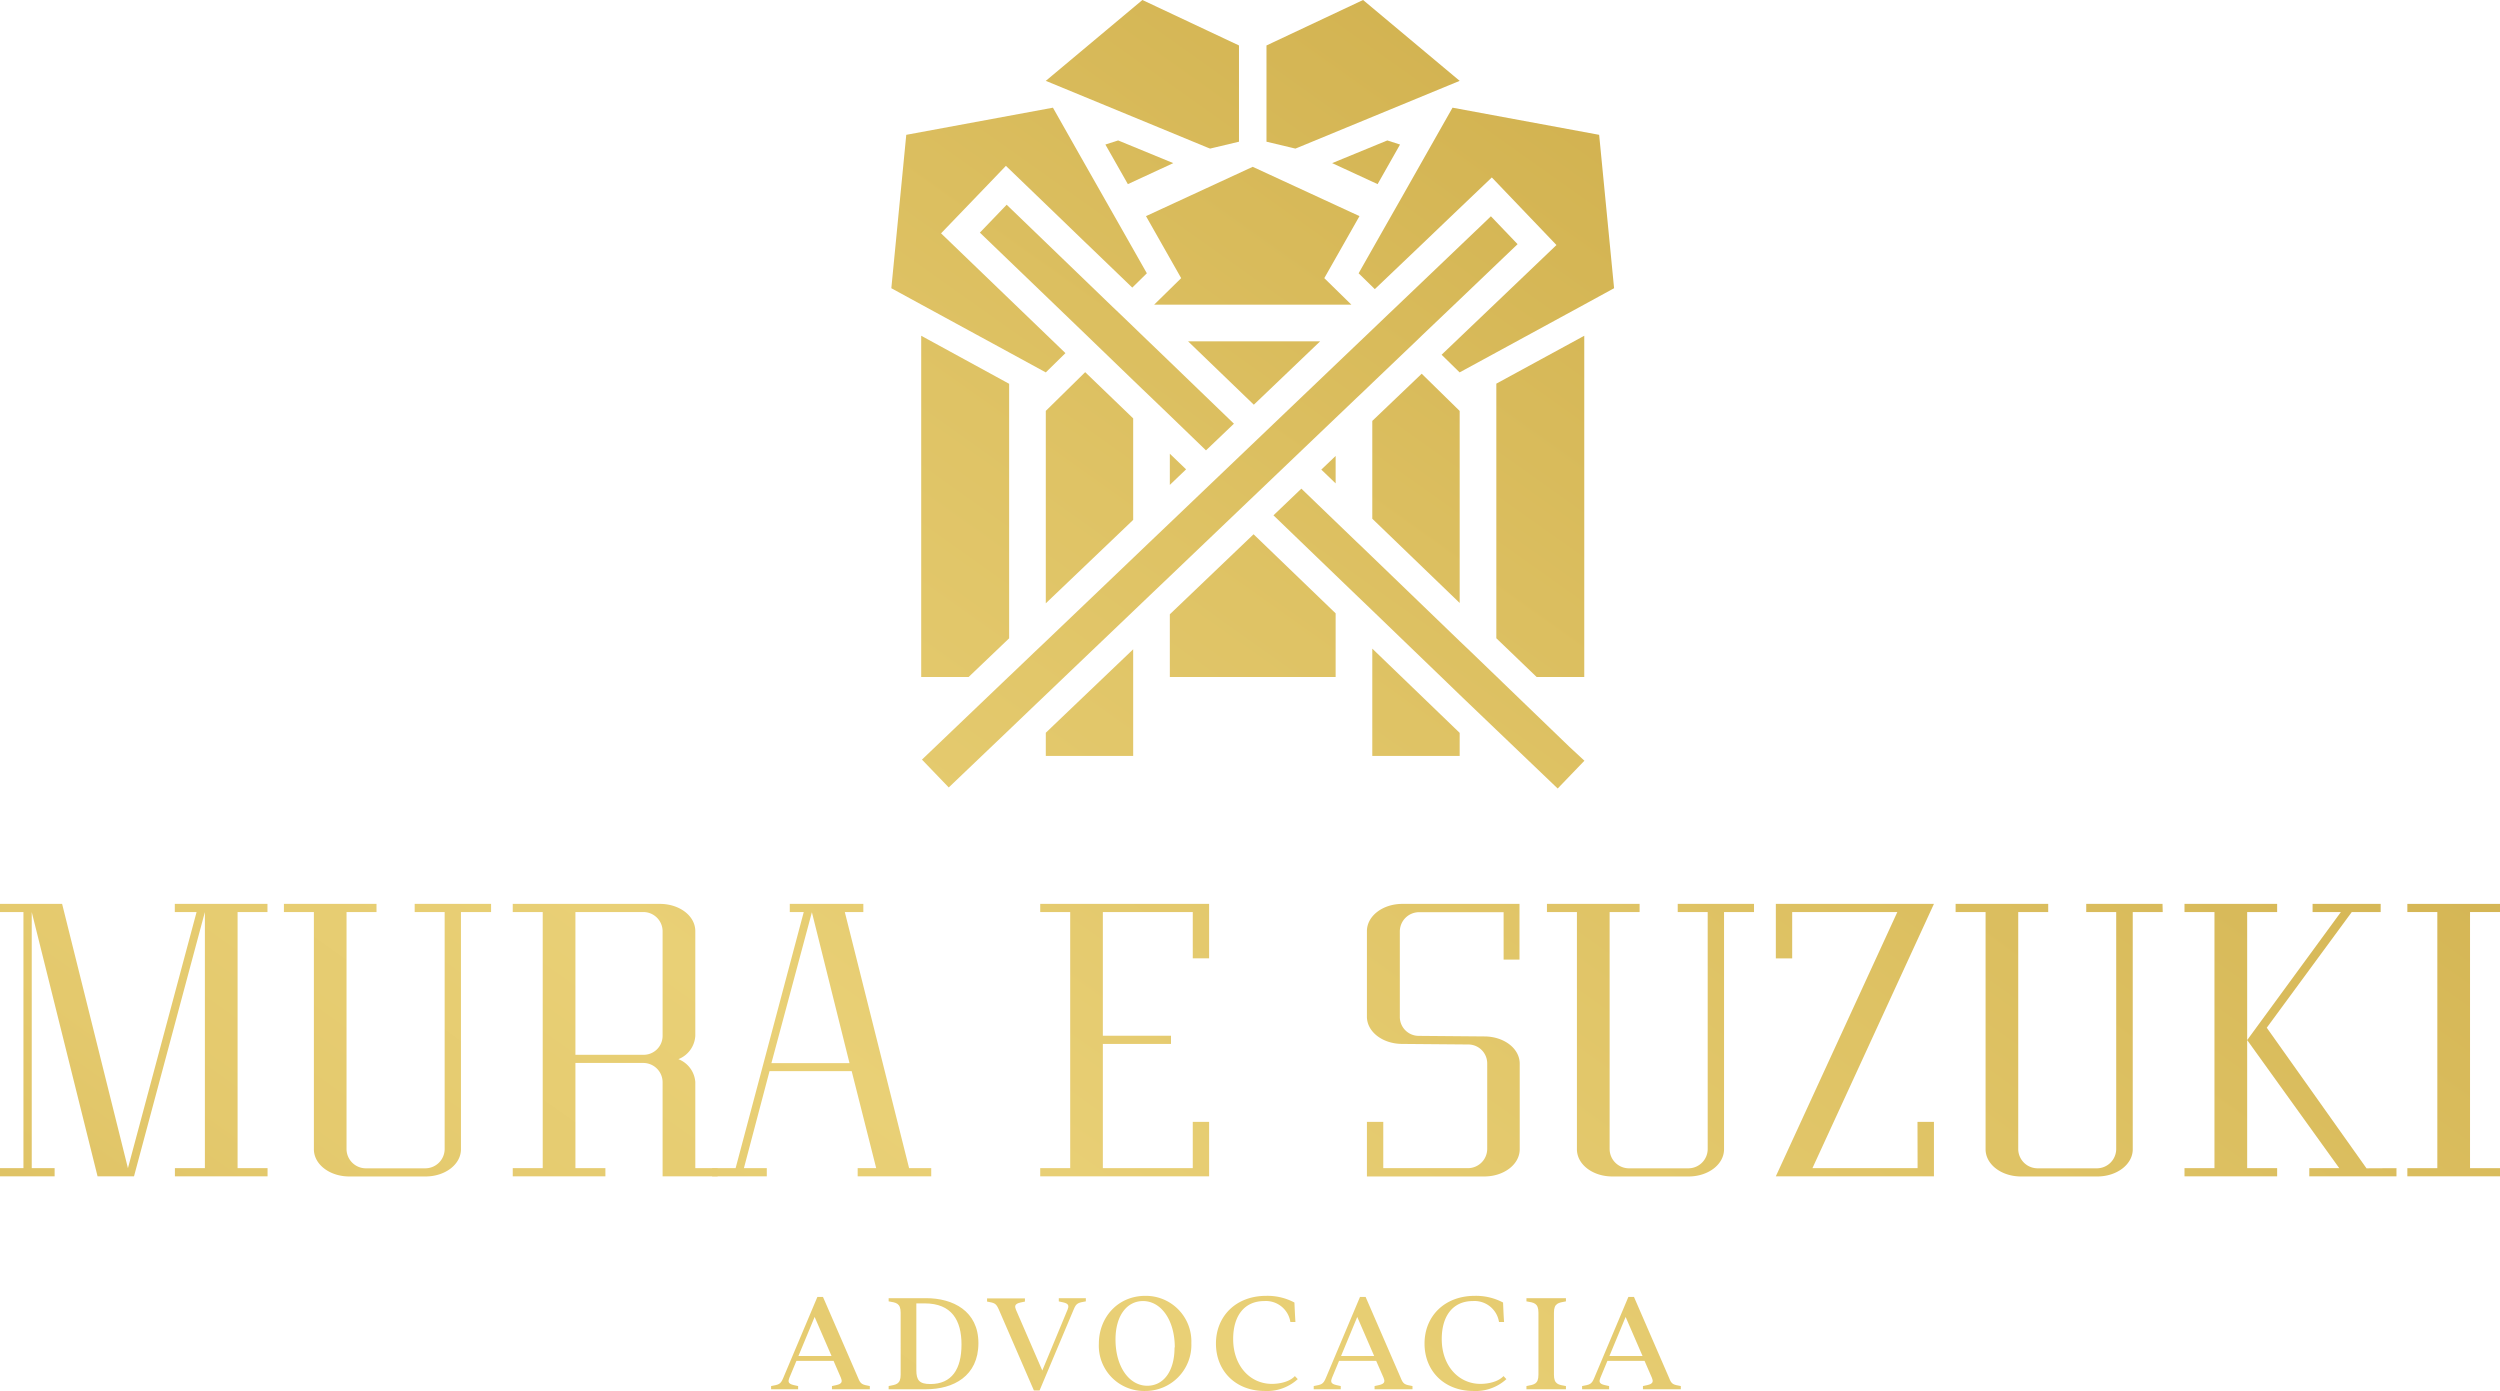 <svg xmlns="http://www.w3.org/2000/svg" xmlns:xlink="http://www.w3.org/1999/xlink" viewBox="0 0 493.81 274.75"><defs><style>.cls-1{fill:url(#_2);}.cls-2{fill:url(#_2-2);}.cls-3{fill:url(#_2-3);}.cls-4{fill:url(#_2-4);}.cls-5{fill:url(#_2-5);}.cls-6{fill:url(#_2-6);}.cls-7{fill:url(#_2-7);}.cls-8{fill:url(#_2-8);}.cls-9{fill:url(#_2-9);}.cls-10{fill:url(#_2-10);}.cls-11{fill:url(#_2-11);}.cls-12{fill:url(#_2-12);}.cls-13{fill:url(#_2-13);}.cls-14{fill:url(#_2-14);}.cls-15{fill:url(#_2-15);}.cls-16{fill:url(#_2-16);}.cls-17{fill:url(#_2-17);}.cls-18{fill:url(#_2-18);}.cls-19{fill:url(#_2-19);}.cls-20{fill:url(#_2-20);}.cls-21{fill:url(#_2-21);}.cls-22{fill:url(#_2-22);}.cls-23{fill:url(#_2-23);}.cls-24{fill:url(#_2-24);}.cls-25{fill:url(#_2-25);}.cls-26{fill:url(#_2-26);}.cls-27{fill:url(#_2-27);}.cls-28{fill:url(#_2-28);}.cls-29{fill:url(#_2-29);}.cls-30{fill:url(#_2-30);}.cls-31{fill:url(#_2-31);}.cls-32{fill:url(#_2-32);}.cls-33{fill:url(#_2-33);}.cls-34{fill:url(#_2-34);}.cls-35{fill:url(#_2-35);}.cls-36{fill:url(#_2-36);}.cls-37{fill:url(#_2-37);}.cls-38{fill:url(#_2-38);}.cls-39{fill:url(#_2-39);}.cls-40{fill:url(#_2-40);}</style><linearGradient id="_2" x1="-190.68" y1="511.11" x2="445.8" y2="-385.01" gradientUnits="userSpaceOnUse"><stop offset="0" stop-color="#a57908"></stop><stop offset="0.11" stop-color="#bd982f"></stop><stop offset="0.24" stop-color="#d5b655"></stop><stop offset="0.34" stop-color="#e4c96d"></stop><stop offset="0.41" stop-color="#e9d076"></stop><stop offset="0.52" stop-color="#dfc365"></stop><stop offset="0.75" stop-color="#c4a03a"></stop><stop offset="0.97" stop-color="#a57908"></stop></linearGradient><linearGradient id="_2-2" x1="-160.29" y1="532.7" x2="476.19" y2="-363.43" xlink:href="#_2"></linearGradient><linearGradient id="_2-3" x1="-127.47" y1="556.01" x2="509.01" y2="-340.12" xlink:href="#_2"></linearGradient><linearGradient id="_2-4" x1="-95.28" y1="578.87" x2="541.2" y2="-317.26" xlink:href="#_2"></linearGradient><linearGradient id="_2-5" x1="-60.58" y1="603.52" x2="575.9" y2="-292.61" xlink:href="#_2"></linearGradient><linearGradient id="_2-6" x1="-18.73" y1="633.24" x2="617.75" y2="-262.89" xlink:href="#_2"></linearGradient><linearGradient id="_2-7" x1="5.54" y1="650.49" x2="642.03" y2="-245.64" xlink:href="#_2"></linearGradient><linearGradient id="_2-8" x1="35.28" y1="671.61" x2="671.76" y2="-224.52" xlink:href="#_2"></linearGradient><linearGradient id="_2-9" x1="59.2" y1="688.59" x2="695.68" y2="-207.53" xlink:href="#_2"></linearGradient><linearGradient id="_2-10" x1="92.48" y1="712.23" x2="728.96" y2="-183.9" xlink:href="#_2"></linearGradient><linearGradient id="_2-11" x1="113.9" y1="727.45" x2="750.39" y2="-168.68" xlink:href="#_2"></linearGradient><linearGradient id="_2-12" x1="-69.22" y1="597.38" x2="567.26" y2="-298.75" xlink:href="#_2"></linearGradient><linearGradient id="_2-13" x1="-58.77" y1="604.81" x2="577.71" y2="-291.32" xlink:href="#_2"></linearGradient><linearGradient id="_2-14" x1="-46.84" y1="613.28" x2="589.64" y2="-282.85" xlink:href="#_2"></linearGradient><linearGradient id="_2-15" x1="-29.61" y1="625.51" x2="606.87" y2="-270.61" xlink:href="#_2"></linearGradient><linearGradient id="_2-16" x1="-14.03" y1="636.58" x2="622.45" y2="-259.54" xlink:href="#_2"></linearGradient><linearGradient id="_2-17" x1="1.99" y1="647.96" x2="638.47" y2="-248.17" xlink:href="#_2"></linearGradient><linearGradient id="_2-18" x1="13.36" y1="656.04" x2="649.84" y2="-240.09" xlink:href="#_2"></linearGradient><linearGradient id="_2-19" x1="23.07" y1="662.93" x2="659.55" y2="-233.19" xlink:href="#_2"></linearGradient><linearGradient id="_2-20" x1="37.22" y1="672.98" x2="673.7" y2="-223.14" xlink:href="#_2"></linearGradient><linearGradient id="_2-21" x1="-141.3" y1="546.18" x2="495.18" y2="-349.94" xlink:href="#_2"></linearGradient><linearGradient id="_2-22" x1="-111.16" y1="567.6" x2="525.32" y2="-328.53" xlink:href="#_2"></linearGradient><linearGradient id="_2-23" x1="-133.1" y1="552.01" x2="503.38" y2="-344.12" xlink:href="#_2"></linearGradient><linearGradient id="_2-24" x1="-53.55" y1="608.51" x2="582.93" y2="-287.62" xlink:href="#_2"></linearGradient><linearGradient id="_2-25" x1="-117.01" y1="563.44" x2="519.47" y2="-332.69" xlink:href="#_2"></linearGradient><linearGradient id="_2-26" x1="-118.8" y1="562.17" x2="517.69" y2="-333.96" xlink:href="#_2"></linearGradient><linearGradient id="_2-27" x1="-92.78" y1="580.65" x2="543.7" y2="-315.48" xlink:href="#_2"></linearGradient><linearGradient id="_2-28" x1="-53.84" y1="608.31" x2="582.64" y2="-287.82" xlink:href="#_2"></linearGradient><linearGradient id="_2-29" x1="-71.59" y1="595.7" x2="564.89" y2="-300.43" xlink:href="#_2"></linearGradient><linearGradient id="_2-30" x1="-108.75" y1="569.31" x2="527.73" y2="-326.82" xlink:href="#_2"></linearGradient><linearGradient id="_2-31" x1="-107.54" y1="570.17" x2="528.94" y2="-325.96" xlink:href="#_2"></linearGradient><linearGradient id="_2-32" x1="-86.38" y1="585.19" x2="550.1" y2="-310.94" xlink:href="#_2"></linearGradient><linearGradient id="_2-33" x1="-80.55" y1="589.33" x2="555.93" y2="-306.79" xlink:href="#_2"></linearGradient><linearGradient id="_2-34" x1="-151.43" y1="539" x2="485.05" y2="-357.13" xlink:href="#_2"></linearGradient><linearGradient id="_2-35" x1="-144.87" y1="543.65" x2="491.61" y2="-352.48" xlink:href="#_2"></linearGradient><linearGradient id="_2-36" x1="-85.46" y1="585.85" x2="551.02" y2="-310.28" xlink:href="#_2"></linearGradient><linearGradient id="_2-37" x1="-120.38" y1="561.04" x2="516.1" y2="-335.08" xlink:href="#_2"></linearGradient><linearGradient id="_2-38" x1="-58.13" y1="605.26" x2="578.35" y2="-290.87" xlink:href="#_2"></linearGradient><linearGradient id="_2-39" x1="-129.31" y1="554.71" x2="507.18" y2="-341.42" xlink:href="#_2"></linearGradient><linearGradient id="_2-40" x1="-98.29" y1="576.74" x2="538.2" y2="-319.39" xlink:href="#_2"></linearGradient></defs><g id="Camada_2" data-name="Camada 2"><g id="dourado_1" data-name="dourado 1"><g id="OK"><path class="cls-1" d="M46.93,180.15v50.59h5.92v1.61H34.55v-1.61h5.92V180.15l-14,52.2H19.27l-13-52.2v50.59h4.52v1.61H0v-1.61H4.63V180.15H0v-1.61H12.27l13,52.2,13.56-50.59h-4.3v-1.61h18.3v1.61Z"></path><path class="cls-2" d="M97,180.15H91.05V227c0,3-3.12,5.38-7,5.38H69c-3.87,0-7-2.37-7-5.38V180.15H56.08v-1.61H74.37v1.61H68.45V227a3.82,3.82,0,0,0,3.77,3.77H84.06A3.83,3.83,0,0,0,87.83,227V180.15H81.91v-1.61H97Z"></path><path class="cls-3" d="M141.75,230.74v1.61H130.88V213.73a3.82,3.82,0,0,0-3.77-3.77H113.66v20.78h5.92v1.61h-18.3v-1.61h5.92V180.15h-5.92v-1.61h29.06c3.88,0,7,2.36,7,5.38v20.66a5.28,5.28,0,0,1-3.34,4.63,5.26,5.26,0,0,1,3.34,4.52v17Zm-10.87-46.82a3.81,3.81,0,0,0-3.77-3.77H113.66v28.2h13.45a3.75,3.75,0,0,0,3.77-3.77Z"></path><path class="cls-4" d="M183.94,230.74v1.61H169.41v-1.61h3.66l-4.84-19.16H152l-5.06,19.16h4.52v1.61H140.67v-1.61h4.63l13.46-50.59H156v-1.61h14.53v1.61h-3.66l12.7,50.59ZM167.8,210l-7.43-29.81-8,29.81Z"></path><path class="cls-5" d="M235.6,189.3v-9.15H217.84v24.43H231.3v1.62H217.84v24.54H235.6v-9.15h3.23v10.76H205.47v-1.61h5.92V180.15h-5.92v-1.61h33.36V189.3Z"></path><path class="cls-6" d="M270,183.92c0-3,3.13-5.38,7-5.38h23.14v11H297v-9.36H280.27a3.81,3.81,0,0,0-3.77,3.77v16.9a3.74,3.74,0,0,0,3.77,3.76l12.91.11c3.88,0,7,2.37,7,5.38V227c0,3-3.12,5.38-7,5.38H270V221.59h3.23v9.15H290a3.82,3.82,0,0,0,3.76-3.77v-16.9a3.74,3.74,0,0,0-3.76-3.76L277,206.2c-3.87,0-7-2.37-7-5.38Z"></path><path class="cls-7" d="M346.46,180.15h-5.92V227c0,3-3.12,5.38-7,5.38H318.48c-3.88,0-7-2.37-7-5.38V180.15h-5.92v-1.61h18.3v1.61h-5.92V227a3.82,3.82,0,0,0,3.77,3.77h11.84a3.82,3.82,0,0,0,3.76-3.77V180.15h-5.92v-1.61h15.07Z"></path><path class="cls-8" d="M378.75,221.59H382v10.76H350.77l24-52.2H354v9.15h-3.23V178.54H382l-24,52.2h20.77Z"></path><path class="cls-9" d="M427.19,180.15h-5.92V227c0,3-3.13,5.38-7,5.38H399.2c-3.87,0-7-2.37-7-5.38V180.15h-5.92v-1.61h18.29v1.61h-5.92V227a3.83,3.83,0,0,0,3.77,3.77h11.84A3.83,3.83,0,0,0,418,227V180.15h-5.92v-1.61h15.07Z"></path><path class="cls-10" d="M443.87,180.15v50.59h5.92v1.61h-18.3v-1.61h5.92V180.15h-5.92v-1.61h18.3v1.61Zm29.49,50.59v1.61H456.14v-1.61h5.92l-18.19-25.3,18.51-25.29h-5.59v-1.61h13.45v1.61h-5.71L447.74,203l19.7,27.77Z"></path><path class="cls-11" d="M487.89,180.15v50.59h5.92v1.61h-18.3v-1.61h5.92V180.15h-5.92v-1.61h18.3v1.61Z"></path><path class="cls-12" d="M171.81,273.78v.63h-7.48v-.63c1.23-.29,2.34-.31,1.77-1.63l-1.45-3.34h-7.34l-1.4,3.37c-.54,1.29.51,1.31,1.74,1.6v.63h-5.34v-.63c1.49-.29,1.86-.29,2.4-1.6l6.74-16h1.11l6.91,15.93C170,273.47,170.33,273.49,171.81,273.78Zm-7.56-5.94-3.34-7.71-3.2,7.71Z"></path><path class="cls-13" d="M193.26,265.3c0,6.51-4.94,9.11-10.34,9.11h-7.39v-.63c1.48-.29,2.37-.34,2.37-2.26V259.3c0-1.91-.89-2-2.37-2.25v-.63h7.39C188.21,256.42,193.26,258.93,193.26,265.3Zm-3.34.28c0-4.76-1.91-8.13-7.28-8.13H181v13.19c0,2,.6,2.74,2.77,2.74C188,273.38,189.92,270.44,189.92,265.58Z"></path><path class="cls-14" d="M214.48,256.42v.63c-1.49.28-1.86.28-2.4,1.6l-6.74,16h-1.12l-6.91-15.94c-.57-1.31-.85-1.34-2.34-1.62v-.63h7.48v.63c-1.22.28-2.34.31-1.77,1.62l5.2,12,5-12.05c.54-1.29-.52-1.32-1.74-1.6v-.63Z"></path><path class="cls-15" d="M217.05,265.44c0-5.28,3.79-9.48,9.19-9.48a9,9,0,0,1,9.08,9.34,9.09,9.09,0,0,1-9.19,9.45A8.93,8.93,0,0,1,217.05,265.44Zm15,.72c0-5.4-2.71-9.17-6.28-9.17-3.12,0-5.43,2.8-5.43,7.6,0,5.39,2.71,9.13,6.28,9.13C229.73,273.72,232,271,232,266.16Z"></path><path class="cls-16" d="M240.18,265.39c0-5.37,3.91-9.43,9.93-9.43a11.34,11.34,0,0,1,5.57,1.32c.06,1.37.12,2.68.2,3.85h-1a4.89,4.89,0,0,0-5.16-4.14c-3.86,0-6.14,2.83-6.14,7.51,0,5.28,3.34,8.85,7.65,8.85,1.29,0,3.4-.31,4.54-1.54l.57.6a9,9,0,0,1-6.54,2.34C244.12,274.75,240.18,270.84,240.18,265.39Z"></path><path class="cls-17" d="M279,273.78v.63h-7.49v-.63c1.23-.29,2.35-.31,1.78-1.63l-1.46-3.34h-7.34l-1.4,3.37c-.54,1.29.51,1.31,1.74,1.6v.63h-5.34v-.63c1.49-.29,1.86-.29,2.4-1.6l6.74-16h1.11l6.91,15.93C277.19,273.47,277.47,273.49,279,273.78Zm-7.57-5.94-3.34-7.71-3.2,7.71Z"></path><path class="cls-18" d="M281.38,265.39c0-5.37,3.91-9.43,9.94-9.43a11.4,11.4,0,0,1,5.57,1.32c.06,1.37.11,2.68.2,3.85h-1a4.9,4.9,0,0,0-5.17-4.14c-3.85,0-6.14,2.83-6.14,7.51,0,5.28,3.34,8.85,7.65,8.85,1.29,0,3.4-.31,4.55-1.54l.57.6a9,9,0,0,1-6.54,2.34C285.32,274.75,281.38,270.84,281.38,265.39Z"></path><path class="cls-19" d="M301.51,273.78c1.49-.29,2.37-.34,2.37-2.26V259.3c0-1.91-.88-2-2.37-2.25v-.63h7.8v.63c-1.48.28-2.37.34-2.37,2.25v12.22c0,1.92.89,2,2.37,2.26v.63h-7.8Z"></path><path class="cls-20" d="M332,273.78v.63h-7.48v-.63c1.23-.29,2.34-.31,1.77-1.63l-1.45-3.34h-7.34l-1.4,3.37c-.54,1.29.51,1.31,1.74,1.6v.63h-5.34v-.63c1.49-.29,1.86-.29,2.4-1.6l6.74-16h1.11l6.91,15.93C330.18,273.47,330.47,273.49,332,273.78Zm-7.56-5.94-3.34-7.71-3.2,7.71Z"></path><polygon class="cls-21" points="218.34 28.55 222.78 36.37 231.75 32.22 220.86 27.74 218.34 28.55"></polygon><polygon class="cls-22" points="274.03 27.74 263.13 32.22 272.11 36.37 276.54 28.55 274.03 27.74"></polygon><polygon class="cls-23" points="199.33 126.08 199.33 75.81 181.96 66.32 181.96 133.72 191.33 133.72 199.33 126.08"></polygon><polygon class="cls-24" points="295.56 126.07 298.32 128.72 303.52 133.72 312.93 133.72 312.93 66.32 295.56 75.78 295.56 126.07"></polygon><polygon class="cls-25" points="233.31 54.94 227.97 60.18 266.93 60.18 261.58 54.94 268.53 42.69 247.44 32.95 226.36 42.69 233.31 54.94"></polygon><polygon class="cls-26" points="206.57 81.16 206.57 119.17 219.58 106.75 223.83 102.69 223.83 82.64 214.35 73.51 206.57 81.16"></polygon><polygon class="cls-27" points="210.31 141.16 208.25 143.13 206.57 144.74 206.57 149.31 223.83 149.31 223.83 133.72 223.83 128.25 218.1 133.72 210.31 141.16"></polygon><polygon class="cls-28" points="271.06 128.12 271.06 133.72 271.06 149.31 288.32 149.31 288.32 144.76 276.87 133.72 271.06 128.12"></polygon><polygon class="cls-29" points="271.06 83.14 271.06 102.46 275.52 106.76 288.32 119.1 288.32 81.17 280.82 73.82 271.06 83.14"></polygon><polygon class="cls-30" points="260.76 67.42 234.67 67.42 247.66 79.94 260.76 67.42"></polygon><polygon class="cls-31" points="231.07 95.78 234.28 92.71 231.07 89.62 231.07 95.78"></polygon><polygon class="cls-32" points="263.82 90.06 260.99 92.76 263.82 95.48 263.82 90.06"></polygon><polygon class="cls-33" points="231.07 121.34 231.07 133.72 263.82 133.72 263.82 121.15 247.61 105.53 231.07 121.34"></polygon><polygon class="cls-34" points="199.33 69.61 206.57 73.56 210.45 69.75 206.57 66.01 199.33 59.04 185.88 46.09 195.74 35.84 198.69 32.76 200.34 34.35 209.03 42.72 214.61 48.11 214.62 48.11 223.54 56.7 223.65 56.81 226.53 53.98 221.42 44.97 217.83 38.65 213.06 30.25 207.98 21.27 179.01 26.63 176.06 56.93 181.96 60.15 199.33 69.61"></polygon><polygon class="cls-35" points="238.46 29.13 239.02 29.35 244.73 27.99 244.73 26.22 244.73 20.04 244.73 8.98 225.65 0 206.57 15.97 228.85 25.16 238.46 29.13"></polygon><polygon class="cls-36" points="281.82 30.25 277.06 38.66 273.47 44.97 268.36 53.98 271.56 57.11 280.76 48.34 286.38 42.96 294.67 35.05 307.44 48.4 295.56 59.75 288.32 66.66 284.75 70.07 288.31 73.56 288.32 73.55 295.56 69.61 312.93 60.15 318.82 56.93 315.87 26.63 286.91 21.27 281.82 30.25"></polygon><polygon class="cls-37" points="256.42 29.13 266.04 25.16 288.32 15.97 269.24 0 250.16 8.98 250.16 20.05 250.16 26.23 250.16 27.99 255.87 29.35 256.42 29.13"></polygon><polygon class="cls-38" points="296.82 134.81 295.7 133.72 295.56 133.59 294.56 132.63 290.41 128.63 288.32 126.64 288.31 126.63 271.76 110.67 271.06 110 269.5 108.49 269.25 108.25 267.84 106.91 263.82 103.04 257.05 96.52 251.54 101.79 263.82 113.62 267.84 117.49 269.25 118.84 271.06 120.58 284.69 133.72 288.31 137.22 288.32 137.23 290.41 139.23 295.56 144.16 307.68 155.75 312.96 150.26 309.96 147.48 296.82 134.81"></polygon><polygon class="cls-39" points="243.73 83.69 231.07 71.48 228.1 68.62 226.16 66.76 223.83 64.51 220.93 61.72 219.76 60.61 209.33 50.55 203.74 45.16 198.84 40.44 193.55 45.95 199.33 51.51 206.57 58.47 214.33 65.94 215.53 67.1 223.83 75.11 225.64 76.85 227.03 78.18 231.07 82.06 238.21 88.96 243.73 83.69"></polygon><polygon class="cls-40" points="246.48 99.11 248.41 97.27 263.82 82.55 267.84 78.71 269.25 77.38 271.06 75.64 279.66 67.43 280.88 66.25 288.32 59.16 295.56 52.24 299.76 48.23 294.49 42.72 291.69 45.41 291.68 45.41 286.06 50.78 275.44 60.92 274.27 62.03 271.06 65.1 269.25 66.83 267.37 68.62 263.82 72.01 251.58 83.7 248.41 86.73 246.48 88.57 238.2 96.48 231.07 103.29 227.03 107.14 225.64 108.47 225.62 108.49 223.83 110.2 223.34 110.67 206.57 126.69 204.48 128.67 200.34 132.63 199.33 133.59 199.19 133.72 198.05 134.81 182.11 150.04 187.4 155.54 199.33 144.15 204.48 139.22 206.57 137.23 210.24 133.72 223.83 120.74 225.64 119.01 227.03 117.68 231.07 113.83 246.48 99.11"></polygon></g></g></g></svg>
